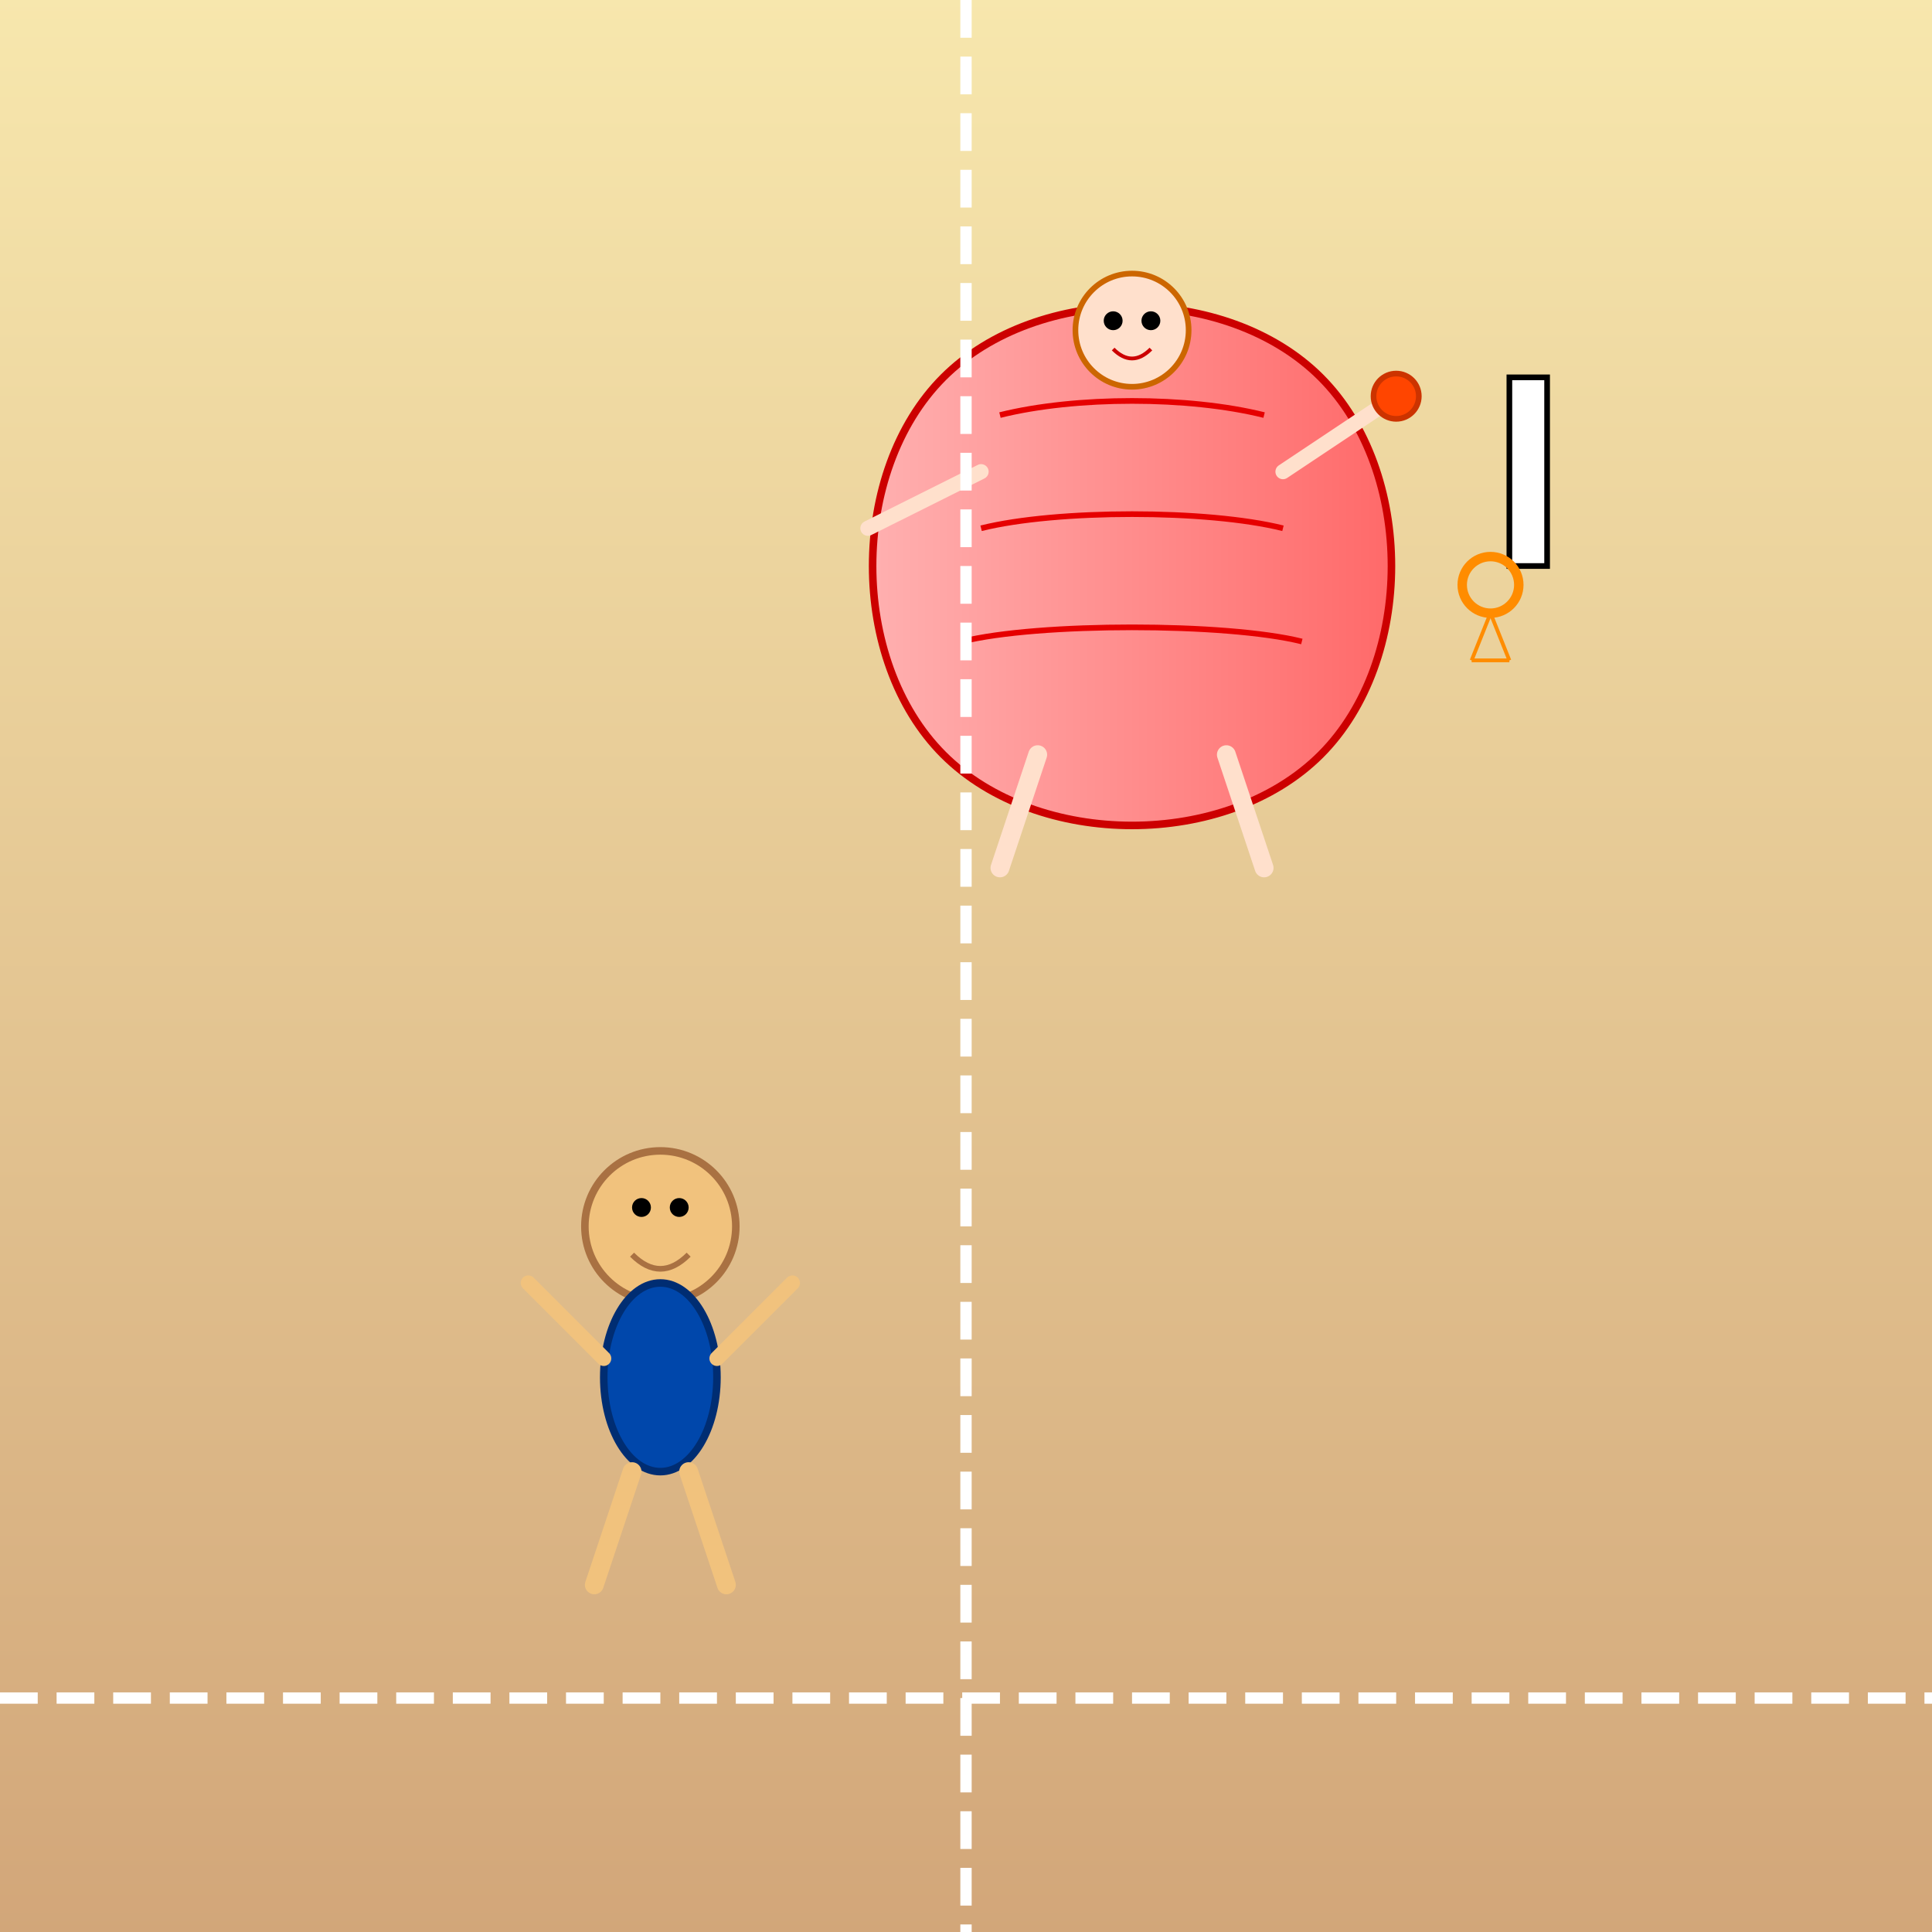<!--

Generated by DrawGPT.
Free, open source, AI generated images in SVG, PNG, and HTML Canvas format.
https://drawgpt.ai

Created: 2025-05-16T20:54:48+00:00
-->
<svg   viewBox="0 0 1024 1024" xmlns="http://www.w3.org/2000/svg" xmlns:xlink="http://www.w3.org/1999/xlink">
  <rect x="0" y="0" width="1024" height="1024" fill="#808080" stroke="none"/>
  <title id="title1">Bacon Dunk Showdown</title>
  <desc id="desc1">Bacon slices and basketball dreams collide in this fun poster dunk!</desc>
  <defs id="defs1" class="defs">
    <!-- Linear gradient for the court background -->
    <linearGradient id="gradBackground" class="gradient" x1="0" y1="0" x2="0" y2="1">
      <stop id="gradStop1" class="gradient-stop" offset="0%" style="stop-color:#f7e7ad;stop-opacity:1" />
      <stop id="gradStop2" class="gradient-stop" offset="100%" style="stop-color:#d2a679;stop-opacity:1" />
    </linearGradient>
    <!-- Gradient for the bacon stripes -->
    <linearGradient id="gradBacon" class="gradient" x1="0" y1="0" x2="1" y2="0">
      <stop id="baconStop1" class="gradient-stop" offset="0%" style="stop-color:#ffb3b3;stop-opacity:1" />
      <stop id="baconStop2" class="gradient-stop" offset="100%" style="stop-color:#ff6666;stop-opacity:1" />
    </linearGradient>
  </defs>
  
  <!-- Background: Basketball court floor -->
  <rect id="bgRect" class="background" x="0" y="0" width="1024" height="1024" fill="url(#gradBackground)" />

  <!-- Basketball Hoop Group -->
  <g id="hoopGroup" class="hoop">
    <!-- Backboard -->
    <rect id="hoopBackboard" class="backboard" x="800" y="200" width="20" height="100" fill="#ffffff" stroke="#000" stroke-width="3"/>
    <!-- Rim -->
    <circle id="hoopRim" class="rim" cx="790" cy="310" r="15" fill="none" stroke="#ff8c00" stroke-width="5"/>
    <!-- Simple Net (a few lines to suggest a net) -->
    <line id="netLine1" class="net" x1="790" y1="325" x2="780" y2="350" stroke="#ff8c00" stroke-width="2"/>
    <line id="netLine2" class="net" x1="790" y1="325" x2="800" y2="350" stroke="#ff8c00" stroke-width="2"/>
    <line id="netLine3" class="net" x1="780" y1="350" x2="800" y2="350" stroke="#ff8c00" stroke-width="2"/>
  </g>

  <!-- Dwayne Bacon Group (the dunking bacon hero) -->
  <g id="baconGroup" class="bacon">
    <!-- Bacon body: a wavy bacon slice shape -->
    <path id="baconBody" class="bacon-body" d="M500,200 
      C550,150,650,150,700,200 
      C750,250,750,350,700,400 
      C650,450,550,450,500,400 
      C450,350,450,250,500,200 Z" fill="url(#gradBacon)" stroke="#cc0000" stroke-width="4"/>
    <!-- Bacon stripes -->
    <path id="baconStripe1" class="bacon-stripe" d="M530,220 
      C570,210,630,210,670,220" fill="none" stroke="#e60000" stroke-width="3"/>
    <path id="baconStripe2" class="bacon-stripe" d="M520,280 
      C560,270,640,270,680,280" fill="none" stroke="#e60000" stroke-width="3"/>
    <path id="baconStripe3" class="bacon-stripe" d="M510,340 
      C550,330,650,330,690,340" fill="none" stroke="#e60000" stroke-width="3"/>
    <!-- Bacon head -->
    <circle id="baconHead" class="bacon-head" cx="600" cy="175" r="30" fill="#ffe0cc" stroke="#cc6600" stroke-width="3"/>
    <!-- Bacon eyes -->
    <circle id="baconEye1" class="bacon-eye" cx="590" cy="170" r="5" fill="#000000" />
    <circle id="baconEye2" class="bacon-eye" cx="610" cy="170" r="5" fill="#000000" />
    <!-- Bacon mouth (smirking) -->
    <path id="baconMouth" class="bacon-mouth" d="M590,185 Q600,195 610,185" fill="none" stroke="#cc0000" stroke-width="2"/>
    <!-- Bacon left arm -->
    <line id="baconArmLeft" class="bacon-arm" x1="520" y1="250" x2="460" y2="280" stroke="#ffe0cc" stroke-width="8" stroke-linecap="round"/>
    <!-- Bacon right arm (dunking the ball) -->
    <line id="baconArmRight" class="bacon-arm" x1="680" y1="250" x2="740" y2="210" stroke="#ffe0cc" stroke-width="8" stroke-linecap="round"/>
    <!-- The basketball in bacon's right hand -->
    <circle id="basketball" class="basketball" cx="740" cy="210" r="12" fill="#ff4500" stroke="#cc3300" stroke-width="3"/>
    <!-- Bacon legs -->
    <line id="baconLegLeft" class="bacon-leg" x1="550" y1="400" x2="530" y2="460" stroke="#ffe0cc" stroke-width="10" stroke-linecap="round"/>
    <line id="baconLegRight" class="bacon-leg" x1="650" y1="400" x2="670" y2="460" stroke="#ffe0cc" stroke-width="10" stroke-linecap="round"/>
  </g>

  <!-- LeBron James Group (the surprised defender) -->
  <g id="lebronGroup" class="lebron">
    <!-- LeBron head -->
    <circle id="lebronHead" class="lebron-head" cx="350" cy="650" r="40" fill="#f1c27d" stroke="#a97142" stroke-width="4"/>
    <!-- LeBron eyes -->
    <circle id="lebronEyeLeft" class="lebron-eye" cx="340" cy="640" r="5" fill="#000000" />
    <circle id="lebronEyeRight" class="lebron-eye" cx="360" cy="640" r="5" fill="#000000" />
    <!-- LeBron mouth (open in shock) -->
    <path id="lebronMouth" class="lebron-mouth" d="M335,665 Q350,680 365,665" fill="none" stroke="#a97142" stroke-width="3"/>
    <!-- LeBron body (torso) -->
    <ellipse id="lebronBody" class="lebron-body" cx="350" cy="730" rx="30" ry="50" fill="#0047ab" stroke="#002d72" stroke-width="4"/>
    <!-- LeBron arms (flailing in surprise) -->
    <line id="lebronArmLeft" class="lebron-arm" x1="320" y1="720" x2="280" y2="680" stroke="#f1c27d" stroke-width="8" stroke-linecap="round"/>
    <line id="lebronArmRight" class="lebron-arm" x1="380" y1="720" x2="420" y2="680" stroke="#f1c27d" stroke-width="8" stroke-linecap="round"/>
    <!-- LeBron legs -->
    <line id="lebronLegLeft" class="lebron-leg" x1="335" y1="780" x2="315" y2="840" stroke="#f1c27d" stroke-width="10" stroke-linecap="round"/>
    <line id="lebronLegRight" class="lebron-leg" x1="365" y1="780" x2="385" y2="840" stroke="#f1c27d" stroke-width="10" stroke-linecap="round"/>
  </g>
  
  <!-- Additional playful elements: Floating basketball court lines -->
  <line id="courtLine1" class="court-line" x1="0" y1="900" x2="1024" y2="900" stroke="#ffffff" stroke-width="6" stroke-dasharray="20,10"/>
  <line id="courtLine2" class="court-line" x1="512" y1="0" x2="512" y2="1024" stroke="#ffffff" stroke-width="6" stroke-dasharray="20,10"/>
</svg>